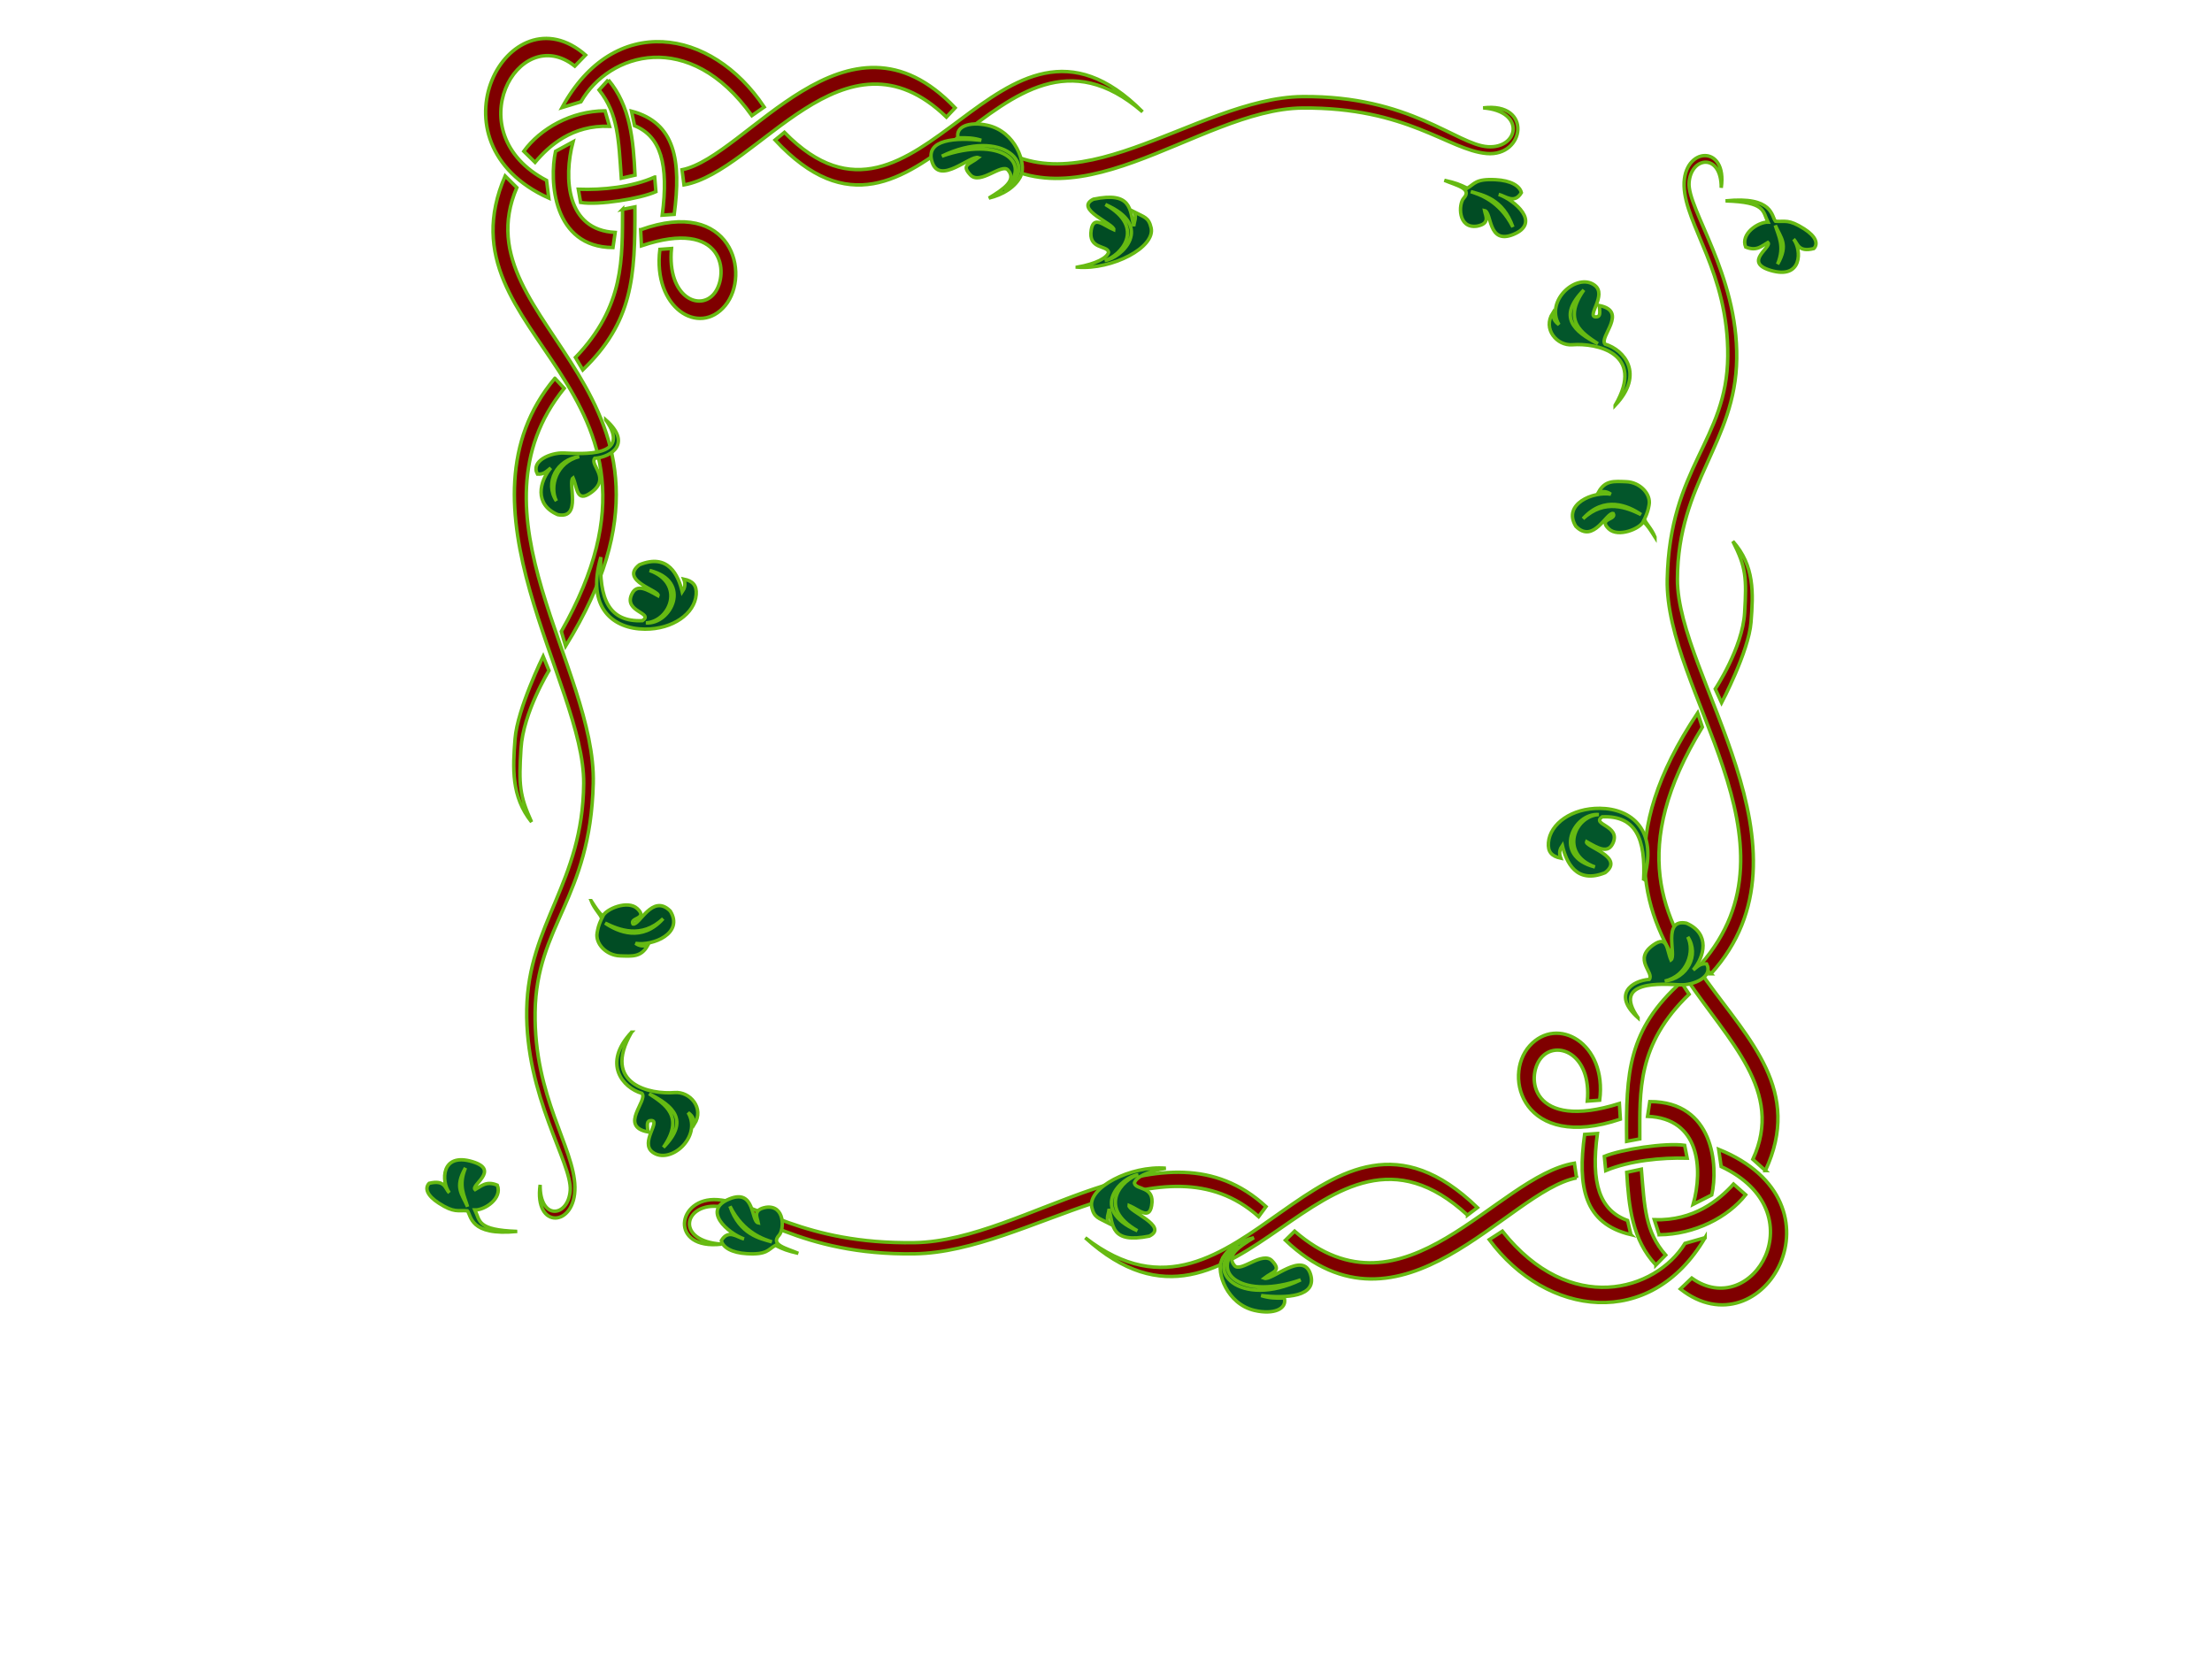 <?xml version="1.0"?><svg width="640" height="480" xmlns="http://www.w3.org/2000/svg">
 <title>leafy frame</title>
 <g>
  <title>Layer 1</title>
  <g id="layer2" display="inline">
   <path stroke="#66ba12" d="m162.615,31.115l5.47,-1.663c8.076,-14.133 31.292,-21.465 49.455,4.001l3.572,-2.485c-15.346,-23.026 -43.554,-27.372 -58.497,0.147zm-3.835,26.193l-0.644,-5.113c-26.161,-13.623 -8.214,-46.131 8.172,-33.061l3.111,-3.21c-22.195,-19.411 -46.543,25.237 -10.639,41.384zm68.181,-19.012l-2.709,2.211c41.944,45.122 64.139,-44.602 106.329,-8.149c-41.748,-42.063 -64.347,46.111 -103.62,5.938zm-29.628,10.823l0.566,4.374c21.36,-3.759 46.326,-48.233 75.939,-19.612l2.512,-2.678c-31.354,-33.018 -60.273,14.146 -79.017,17.916zm-21.328,-26.026l-2.675,2.927c5.52,6.999 5.64,14.171 6.433,25.552l3.972,-0.894c-0.489,-10.201 -1.383,-20.079 -7.731,-27.584zm6.706,9.061l0.884,4.224c7.517,3.03 9.963,11.053 8.009,25.881l3.47,-0.236c2.051,-15.565 0.315,-26.502 -12.363,-29.869zm-21.976,11.631c-1.841,8.521 -0.755,27.742 16.616,27.845l0.638,-4.38c-14.13,-0.686 -14.961,-15.704 -12.2,-26.216l-5.054,2.751zm-14.583,7.125c-20.41,47.127 56.924,60.147 16.257,131.795l1.24,4.232c45.631,-73.768 -31.476,-92.276 -14.115,-132.658l-3.382,-3.369zm43.271,0.318c-6.601,2.945 -15.102,3.778 -22.094,3.528l0.66,3.821c5.266,0.859 17.231,-1.081 21.786,-3.118l-0.351,-4.231zm-9.295,9.347c-0.101,14.139 0.632,28.014 -13.632,42.851l2.122,3.601c14.387,-13.893 15.184,-26.674 15.081,-47.168l-3.572,0.717zm5.228,5.896l0.236,4.648c24.059,-8.107 25.37,8.117 21.179,13.65c-4.191,5.534 -13.801,1.227 -12.493,-12.866l-3.352,0.249c-2.126,16.958 11.381,25.339 18.899,16.257c7.478,-9.033 1.917,-31.438 -24.468,-21.938zm-24.814,42.977c-30.665,36.629 8.61,88.21 8.343,117.24c-0.265,28.852 -16.029,40.412 -16.485,65.372c-0.458,25.018 13.156,44.544 12.585,52.371c-0.571,7.827 -8.851,8.745 -8.704,-1.621c-1.846,13.129 10.283,12.242 10.061,0.628c-0.222,-11.604 -11.876,-25.957 -11.517,-50.643c0.365,-25.131 15.952,-32.651 16.822,-66.107c0.87,-33.456 -37.632,-78.192 -8.412,-114.334l-2.692,-2.906zm14.513,-77.383c-9.687,0.033 -18.711,5.103 -23.511,11.701l3.27,3.206c3.976,-4.743 10.775,-10.875 21.535,-10.423l-1.293,-4.484zm255.373,10.388c-9.027,-0.619 -22.463,-14.814 -53.58,-14.507c-31.117,0.306 -67.742,35.669 -93.291,10.33l-2.019,2.969c27.41,28.093 64.903,-9.741 95.31,-9.993c30.407,-0.252 42.169,12.162 53.269,13.16c11.101,0.998 13.346,-14.952 -0.993,-13.197c12.395,0.927 10.331,11.857 1.304,11.238l0,-0zm-273.277,147.444c0,0 -7.437,15.184 -8.12,23.809c-0.685,8.639 -1.114,16.76 4.764,24.123c-3.499,-7.731 -3.705,-10.758 -3.06,-21.24c0.645,-10.482 8.1,-22.572 8.1,-22.572l-1.684,-4.12z" id="path7339" stroke-miterlimit="4" fill-rule="evenodd" fill="#7f0000"/>
  </g>
  <g id="layer3" display="inline">
   <g id="g15781">
    <path stroke="#66ba12" d="m311.676,77.299c5.531,-0.971 8.698,-2.735 9.076,-4.335c-0.4,-2.114 -6.002,-0.688 -5.018,-6.523c0.711,-4.217 3.651,-1.154 6.542,0.04c0.291,-1.658 -11.722,-6.022 -5.905,-8.85c11.084,-2.288 10.531,3.009 11.658,7.828c0.155,-1.583 0.844,-2.459 0.201,-4.104c2.854,1.483 4.141,1.523 4.826,4.586c1.247,5.578 -11.126,12.163 -21.38,11.359z" id="path15756" stroke-width="1px" fill-rule="evenodd" fill="#014c24"/>
    <path stroke="#66ba12" d="m319.625,75.38c4.485,-1.239 12.177,-9.414 0.197,-16.207c14.339,6.226 4.689,15.57 -0.197,16.207z" id="path15758" stroke-width="1px" fill-rule="evenodd" fill="#014c24"/>
   </g>
   <g id="g15750">
    <path stroke="#66ba12" d="m295.429,50.712c-1.509,3.437 -5.422,5.697 -9.319,6.603c4.396,-2.67 8.063,-5.195 5.55,-8.1c-1.78,-2.113 -8.089,4.431 -10.89,1.409c-2.751,-2.968 -0.3,-2.995 2.304,-5.019c-2.227,-0.84 -11.236,8.092 -13.403,1.233c-2.099,-6.644 7.13,-7.019 14.241,-6.251c-2.167,-0.698 -4.149,-0.77 -6.702,-0.704c-0.85,-3.111 3.033,-4.869 8.586,-3.61c8.021,1.819 11.155,10.975 9.634,14.44z" id="path15748" stroke-width="1px" fill-rule="evenodd" fill="#014c24"/>
    <path stroke="#66ba12" d="m290.56,54.881c8.835,-8.095 -1.711,-15.507 -18.057,-9.694c17.453,-8.499 28.872,2.739 18.057,9.694z" id="path15746" stroke-width="1px" fill-rule="evenodd" fill="#014c24"/>
   </g>
   <g id="g15770">
    <path stroke="#66ba12" d="m175.259,121.468c7.572,6.731 1.839,10.709 -3.198,11.137c-1.531,2.025 4.832,5.692 -1.061,9.928c-4.259,3.061 -3.923,-1.401 -5.185,-4.27c-1.684,1.196 2.684,12.053 -4.434,10.647c-6.975,-2.997 -5.231,-9.712 -2.02,-13.52c-1.51,1.221 -2.074,1.885 -3.861,1.783c-2.054,-3.75 3.756,-6.256 7.585,-6.103c5.156,0.206 19.972,1.412 12.174,-9.601z" id="path15772" stroke-width="1px" fill-rule="evenodd" fill="#014c24"/>
    <path stroke="#66ba12" d="m167.585,132.116c-6.643,1.629 -8.672,8.692 -6.606,12.837c-3.52,-5.301 0.16,-12.012 6.606,-12.837z" id="path15776" stroke-width="1px" fill-rule="evenodd" fill="#014c24"/>
   </g>
   <g id="g15787">
    <path stroke="#66ba12" d="m182.733,298.641c-8.532,9.081 -2.564,16.071 2.989,17.699c1.92,1.998 -6.793,9.535 1.731,11.162c-0.224,-2.211 -0.393,-3.324 0.982,-3.296c2.846,0.057 -3.304,6.347 0.344,9.123c5.032,3.829 14.472,-4.349 10.318,-11.414c1.569,1.176 1.53,1.879 1.813,3.362c2.959,-4.648 -1.27,-9.541 -5.721,-9.165c-6.812,0.575 -21.32,-2.196 -12.457,-17.471z" id="path15789" stroke-width="1px" fill-rule="evenodd" fill="#014c24"/>
    <path stroke="#66ba12" d="m187.803,316.454c4.59,3.024 10.356,6.581 4.139,15.513c7.696,-7.841 2.746,-12.04 -4.139,-15.513z" id="path15791" stroke-width="1px" fill-rule="evenodd" fill="#014c24"/>
   </g>
   <g id="g15793">
    <path stroke="#66ba12" d="m424.54,54.451c-2.292,-1.114 -3.344,-1.552 -6.637,-2.283c3.428,1.48 8.162,2.369 5.586,5.194c-1.512,1.658 -1.724,8.841 3.806,8.078c3.97,-0.727 2.509,-2.987 2.221,-4.521c2.175,0.416 0.882,9.959 8.327,6.92c8.158,-3.33 0.427,-9.91 -4.224,-11.59c2.029,0.502 4.566,2.878 6.562,-0.511c-0.475,-1.998 -3.092,-3.514 -7.424,-3.744c-5.88,-0.313 -6.106,1.233 -8.216,2.459z" id="path15795" stroke-width="1px" fill-rule="evenodd" fill="#014c24"/>
    <path stroke="#66ba12" d="m425.541,55.45c2.178,0.718 8.276,2.452 12.182,10.237c-2.846,-8.156 -8.71,-9.277 -12.182,-10.237z" id="path15797" stroke-width="1px" fill-rule="evenodd" fill="#014c24"/>
   </g>
   <g id="g15799">
    <path stroke="#66ba12" d="m513.702,64.017c-1.167,-1.295 -0.583,-7.35 -14.442,-5.896c11.683,0.357 10.689,2.933 12.262,6.145c-2.88,-0.045 -8.007,3.435 -6.446,7.209c3.235,1.325 4.683,-0.352 6.414,-1.318c1.422,1.258 -7.277,5.653 0.762,8.067c9.268,2.784 9.053,-5.853 6.709,-9.024c1.225,1.243 1.222,3.864 5.837,2.716c1.364,-1.439 0.546,-3.572 -2.809,-5.712c-4.554,-2.904 -5.477,-1.962 -8.286,-2.187z" id="path15801" stroke-width="1px" fill-rule="evenodd" fill="#014c24"/>
    <path stroke="#66ba12" d="m513.646,65.193c0.896,3.07 2.812,6.015 0.665,11.246c3.273,-5.734 0.923,-7.571 -0.665,-11.246z" id="path15803" stroke-width="1px" fill-rule="evenodd" fill="#014c24"/>
   </g>
   <g id="g15805">
    <path stroke="#66ba12" d="m173.849,161.193c-0.598,12.197 2.376,18.838 12.051,18.384c3.318,-2.323 -5.424,-2.448 -3.159,-7.565c1.453,-3.284 4.395,-1.466 7.657,0.352c0.663,-1.449 -11.351,-4.354 -5.409,-8.954c8.357,-3.435 11.275,3.009 12.402,7.828c0.651,-0.958 1.092,-2.042 0.449,-3.688c2.606,0.546 3.795,1.787 3.586,4.482c-0.425,5.496 -6.746,10.044 -14.838,9.999c-9.064,-0.05 -17.076,-6.056 -12.739,-20.838z" id="path15807" stroke-width="1px" fill-rule="evenodd" fill="#014c24"/>
    <path stroke="#66ba12" d="m186.881,180.222c7.124,-0.439 11.394,-11.479 1.065,-15.165c12.389,3.048 6.272,15.724 -1.065,15.165z" id="path15809" stroke-width="1px" fill-rule="evenodd" fill="#014c24"/>
   </g>
   <g id="g15811">
    <path stroke="#66ba12" d="m171.026,260.592c1.435,2.232 2.011,3.153 3.377,4.486c0.934,-2.115 7.271,-4.741 9.982,-2.196c3.261,3.06 -2.306,2.561 -1.263,4.458c1.883,0.562 5.623,-8.982 10.82,-3.736c3.959,6.396 -4.979,10.148 -10.076,9.33c1.077,0.753 1.973,0.862 3.519,0.632c-1.892,3.412 -4.457,3.101 -7.992,2.995c-3.926,-0.118 -7.219,-3.5 -6.621,-6.71c0.234,-1.256 0.366,-2.065 1.295,-4.062c-0.188,-1.11 -2.059,-2.68 -3.042,-5.197z" id="path15813" stroke-width="1px" fill-rule="evenodd" fill="#014c24"/>
    <path stroke="#66ba12" d="m175.073,267.076c3.98,1.941 10.539,4.64 16.795,-1.281c-6.114,6.848 -13.114,3.806 -16.795,1.281z" id="path15815" stroke-width="1px" fill-rule="evenodd" fill="#014c24"/>
   </g>
  </g>
  <g display="inline" id="svg_1" transform="rotate(179.604 363.672 220.616)">
   <path stroke="#66ba12" d="m234.953,82.248l5.841,-1.621c8.622,-13.771 33.41,-20.916 52.802,3.898l3.814,-2.421c-16.384,-22.437 -46.503,-26.671 -62.457,0.144l0,0zm-4.094,25.523l-0.688,-4.982c-27.933,-13.274 -8.77,-44.951 8.725,-32.215l3.322,-3.128c-23.698,-18.914 -49.694,24.592 -11.359,40.325zm72.797,-18.526l-2.893,2.154c44.785,43.968 68.482,-43.461 113.528,-7.94c-44.574,-40.986 -68.703,44.931 -110.635,5.786zm-31.634,10.546l0.604,4.263c22.807,-3.663 49.463,-46.999 81.081,-19.111l2.682,-2.609c-33.476,-32.173 -64.353,13.784 -84.367,17.457zm-22.772,-25.36l-2.856,2.852c5.894,6.82 6.022,13.809 6.869,24.898l4.241,-0.871c-0.522,-9.94 -1.477,-19.565 -8.254,-26.879zm7.16,8.829l0.944,4.116c8.026,2.952 10.637,10.771 8.551,25.219l3.705,-0.23c2.19,-15.167 0.337,-25.824 -13.2,-29.105zm-23.463,11.333c-1.966,8.303 -0.806,27.032 17.74,27.132l0.682,-4.268c-15.086,-0.668 -15.974,-15.302 -13.026,-25.545l-5.396,2.681zm-15.57,6.942c-21.792,45.921 60.777,58.609 17.357,128.423l1.325,4.124c48.72,-71.881 -33.608,-89.915 -15.071,-129.264l-3.611,-3.283l0,0zm46.2,0.31c-7.048,2.869 -16.124,3.681 -23.59,3.438l0.705,3.723c5.622,0.837 18.397,-1.054 23.26,-3.039l-0.375,-4.122zm-9.924,9.108c-0.107,13.777 0.675,27.297 -14.554,41.754l2.266,3.509c15.361,-13.537 16.211,-25.991 16.102,-45.961l-3.814,0.698zm5.583,5.745l0.251,4.529c25.688,-7.899 27.088,7.909 22.613,13.301c-4.475,5.393 -14.736,1.196 -13.339,-12.536l-3.579,0.242c-2.27,16.524 12.152,24.691 20.179,15.841c7.984,-8.802 2.046,-30.634 -26.125,-21.377zm-26.494,41.877c-32.741,35.692 9.193,85.954 8.908,114.241c-0.283,28.113 -17.114,39.378 -17.601,63.699c-0.489,24.378 14.046,43.404 13.436,51.032c-0.609,7.627 -9.45,8.52 -9.293,-1.58c-1.971,12.792 10.979,11.929 10.742,0.612c-0.237,-11.307 -12.68,-25.293 -12.297,-49.348c0.39,-24.488 17.032,-31.815 17.961,-64.415c0.929,-32.601 -40.18,-76.191 -8.982,-111.409l-2.874,-2.832zm15.496,-75.402c-10.344,0.032 -19.978,4.973 -25.103,11.402l3.491,3.124c4.244,-4.622 11.504,-10.597 22.993,-10.156l-1.381,-4.369zm272.663,10.122c-9.638,-0.603 -23.984,-14.435 -57.208,-14.136c-33.223,0.299 -72.327,34.756 -99.607,10.066l-2.155,2.893c29.265,27.374 69.296,-9.492 101.762,-9.738c32.466,-0.246 45.024,11.85 56.876,12.823c11.853,0.973 14.25,-14.57 -1.06,-12.859c13.234,0.904 11.03,11.554 1.392,10.951zm-291.779,143.672c0,0 -7.94,14.795 -8.67,23.2c-0.731,8.418 -1.189,16.331 5.087,23.506c-3.736,-7.534 -3.957,-10.483 -3.267,-20.697c0.689,-10.214 8.648,-21.994 8.648,-21.994l-1.798,-4.015z" stroke-miterlimit="4" fill-rule="evenodd" fill="#7f0000" id="svg_2"/>
  </g>
  <g display="inline" id="svg_3" transform="rotate(-179.727, 309.25, 230.084)">
   <g id="svg_4">
    <path stroke="#66ba12" d="m280.676,122.299c5.531,-0.971 8.698,-2.735 9.076,-4.335c-0.4,-2.114 -6.002,-0.688 -5.018,-6.523c0.711,-4.217 3.651,-1.154 6.542,0.04c0.291,-1.658 -11.722,-6.022 -5.905,-8.85c11.084,-2.288 10.531,3.009 11.658,7.828c0.155,-1.583 0.844,-2.459 0.201,-4.104c2.854,1.483 4.141,1.523 4.826,4.586c1.247,5.578 -11.126,12.163 -21.38,11.359z" stroke-width="1px" fill-rule="evenodd" fill="#03562b" id="svg_5"/>
    <path stroke="#66ba12" d="m288.625,120.38c4.485,-1.239 12.177,-9.414 0.197,-16.207c14.339,6.226 4.689,15.57 -0.197,16.207z" stroke-width="1px" fill-rule="evenodd" fill="#03562b" id="svg_6"/>
   </g>
   <g id="svg_7">
    <path stroke="#66ba12" d="m264.429,95.712c-1.509,3.437 -5.422,5.697 -9.319,6.603c4.396,-2.67 8.063,-5.195 5.55,-8.1c-1.78,-2.113 -8.089,4.431 -10.89,1.409c-2.751,-2.968 -0.3,-2.995 2.304,-5.019c-2.227,-0.84 -11.236,8.092 -13.403,1.233c-2.099,-6.644 7.13,-7.019 14.241,-6.251c-2.167,-0.698 -4.149,-0.77 -6.702,-0.704c-0.85,-3.111 3.033,-4.869 8.586,-3.61c8.021,1.819 11.155,10.975 9.634,14.44z" stroke-width="1px" fill-rule="evenodd" fill="#03562b" id="svg_8"/>
    <path stroke="#66ba12" d="m259.56,99.881c8.835,-8.095 -1.711,-15.507 -18.057,-9.694c17.453,-8.499 28.872,2.739 18.057,9.694z" stroke-width="1px" fill-rule="evenodd" fill="#03562b" id="svg_9"/>
   </g>
   <g id="svg_10">
    <path stroke="#66ba12" d="m144.259,166.468c7.572,6.731 1.839,10.709 -3.198,11.137c-1.531,2.025 4.832,5.692 -1.061,9.928c-4.259,3.061 -3.923,-1.401 -5.185,-4.27c-1.684,1.196 2.684,12.053 -4.434,10.647c-6.975,-2.997 -5.231,-9.712 -2.02,-13.52c-1.51,1.221 -2.074,1.885 -3.861,1.783c-2.054,-3.75 3.756,-6.256 7.585,-6.103c5.156,0.206 19.972,1.412 12.174,-9.601z" stroke-width="1px" fill-rule="evenodd" fill="#03562b" id="svg_11"/>
    <path stroke="#66ba12" d="m136.585,177.116c-6.643,1.629 -8.672,8.692 -6.606,12.837c-3.52,-5.301 0.16,-12.012 6.606,-12.837z" stroke-width="1px" fill-rule="evenodd" fill="#03562b" id="svg_12"/>
   </g>
   <g id="svg_13">
    <path stroke="#66ba12" d="m151.733,343.641c-8.532,9.081 -2.564,16.071 2.989,17.699c1.92,1.998 -6.793,9.535 1.731,11.162c-0.224,-2.211 -0.393,-3.324 0.982,-3.296c2.846,0.057 -3.304,6.347 0.344,9.123c5.032,3.829 14.472,-4.349 10.318,-11.414c1.569,1.176 1.53,1.879 1.813,3.362c2.959,-4.648 -1.27,-9.541 -5.721,-9.165c-6.812,0.575 -21.32,-2.196 -12.457,-17.471z" stroke-width="1px" fill-rule="evenodd" fill="#03562b" id="svg_14"/>
    <path stroke="#66ba12" d="m156.803,361.454c4.59,3.024 10.356,6.581 4.139,15.513c7.696,-7.841 2.746,-12.04 -4.139,-15.513z" stroke-width="1px" fill-rule="evenodd" fill="#03562b" id="svg_15"/>
   </g>
   <g id="svg_16">
    <path stroke="#66ba12" d="m393.54,99.451c-2.292,-1.114 -3.344,-1.552 -6.637,-2.283c3.428,1.48 8.162,2.369 5.586,5.194c-1.512,1.658 -1.724,8.841 3.806,8.078c3.97,-0.727 2.509,-2.987 2.221,-4.521c2.175,0.416 0.882,9.959 8.327,6.92c8.158,-3.33 0.427,-9.91 -4.224,-11.59c2.029,0.502 4.566,2.878 6.562,-0.511c-0.475,-1.998 -3.092,-3.514 -7.424,-3.744c-5.88,-0.313 -6.106,1.233 -8.216,2.459z" stroke-width="1px" fill-rule="evenodd" fill="#03562b" id="svg_17"/>
    <path stroke="#66ba12" d="m394.541,100.45c2.178,0.718 8.276,2.452 12.182,10.237c-2.846,-8.156 -8.71,-9.277 -12.182,-10.237z" stroke-width="1px" fill-rule="evenodd" fill="#03562b" id="svg_18"/>
   </g>
   <g id="svg_19">
    <path stroke="#66ba12" d="m482.702,109.017c-1.167,-1.295 -0.583,-7.35 -14.442,-5.896c11.683,0.357 10.689,2.933 12.262,6.145c-2.88,-0.045 -8.007,3.435 -6.446,7.209c3.235,1.325 4.683,-0.352 6.414,-1.318c1.422,1.258 -7.277,5.653 0.762,8.067c9.268,2.784 9.053,-5.853 6.709,-9.024c1.225,1.243 1.222,3.864 5.837,2.716c1.364,-1.439 0.546,-3.572 -2.809,-5.712c-4.554,-2.904 -5.477,-1.962 -8.286,-2.187z" stroke-width="1px" fill-rule="evenodd" fill="#03562b" id="svg_20"/>
    <path stroke="#66ba12" d="m482.646,110.193c0.896,3.07 2.812,6.015 0.665,11.246c3.273,-5.734 0.923,-7.571 -0.665,-11.246z" stroke-width="1px" fill-rule="evenodd" fill="#03562b" id="svg_21"/>
   </g>
   <g id="svg_22">
    <path stroke="#66ba12" d="m142.849,206.193c-0.598,12.197 2.376,18.838 12.051,18.384c3.318,-2.323 -5.424,-2.448 -3.159,-7.565c1.453,-3.284 4.395,-1.466 7.657,0.352c0.663,-1.449 -11.351,-4.354 -5.409,-8.954c8.357,-3.435 11.275,3.009 12.402,7.828c0.651,-0.958 1.092,-2.042 0.449,-3.688c2.606,0.546 3.795,1.787 3.586,4.482c-0.425,5.496 -6.746,10.044 -14.838,9.999c-9.064,-0.05 -17.076,-6.056 -12.739,-20.838z" stroke-width="1px" fill-rule="evenodd" fill="#03562b" id="svg_23"/>
    <path stroke="#66ba12" d="m155.881,225.222c7.124,-0.439 11.394,-11.479 1.065,-15.165c12.389,3.048 6.272,15.724 -1.065,15.165z" stroke-width="1px" fill-rule="evenodd" fill="#03562b" id="svg_24"/>
   </g>
   <g id="svg_25">
    <path stroke="#66ba12" d="m140.026,305.592c1.435,2.232 2.011,3.153 3.377,4.486c0.934,-2.115 7.271,-4.741 9.982,-2.196c3.261,3.06 -2.306,2.561 -1.263,4.458c1.883,0.562 5.623,-8.982 10.82,-3.736c3.959,6.396 -4.979,10.148 -10.076,9.33c1.077,0.753 1.973,0.862 3.519,0.632c-1.892,3.412 -4.457,3.101 -7.992,2.995c-3.926,-0.118 -7.219,-3.5 -6.621,-6.71c0.234,-1.256 0.366,-2.065 1.295,-4.062c-0.188,-1.11 -2.059,-2.68 -3.042,-5.197z" stroke-width="1px" fill-rule="evenodd" fill="#03562b" id="svg_26"/>
    <path stroke="#66ba12" d="m144.073,312.076c3.98,1.941 10.539,4.64 16.795,-1.281c-6.114,6.848 -13.114,3.806 -16.795,1.281z" stroke-width="1px" fill-rule="evenodd" fill="#03562b" id="svg_27"/>
   </g>
  </g>
 </g>
</svg>